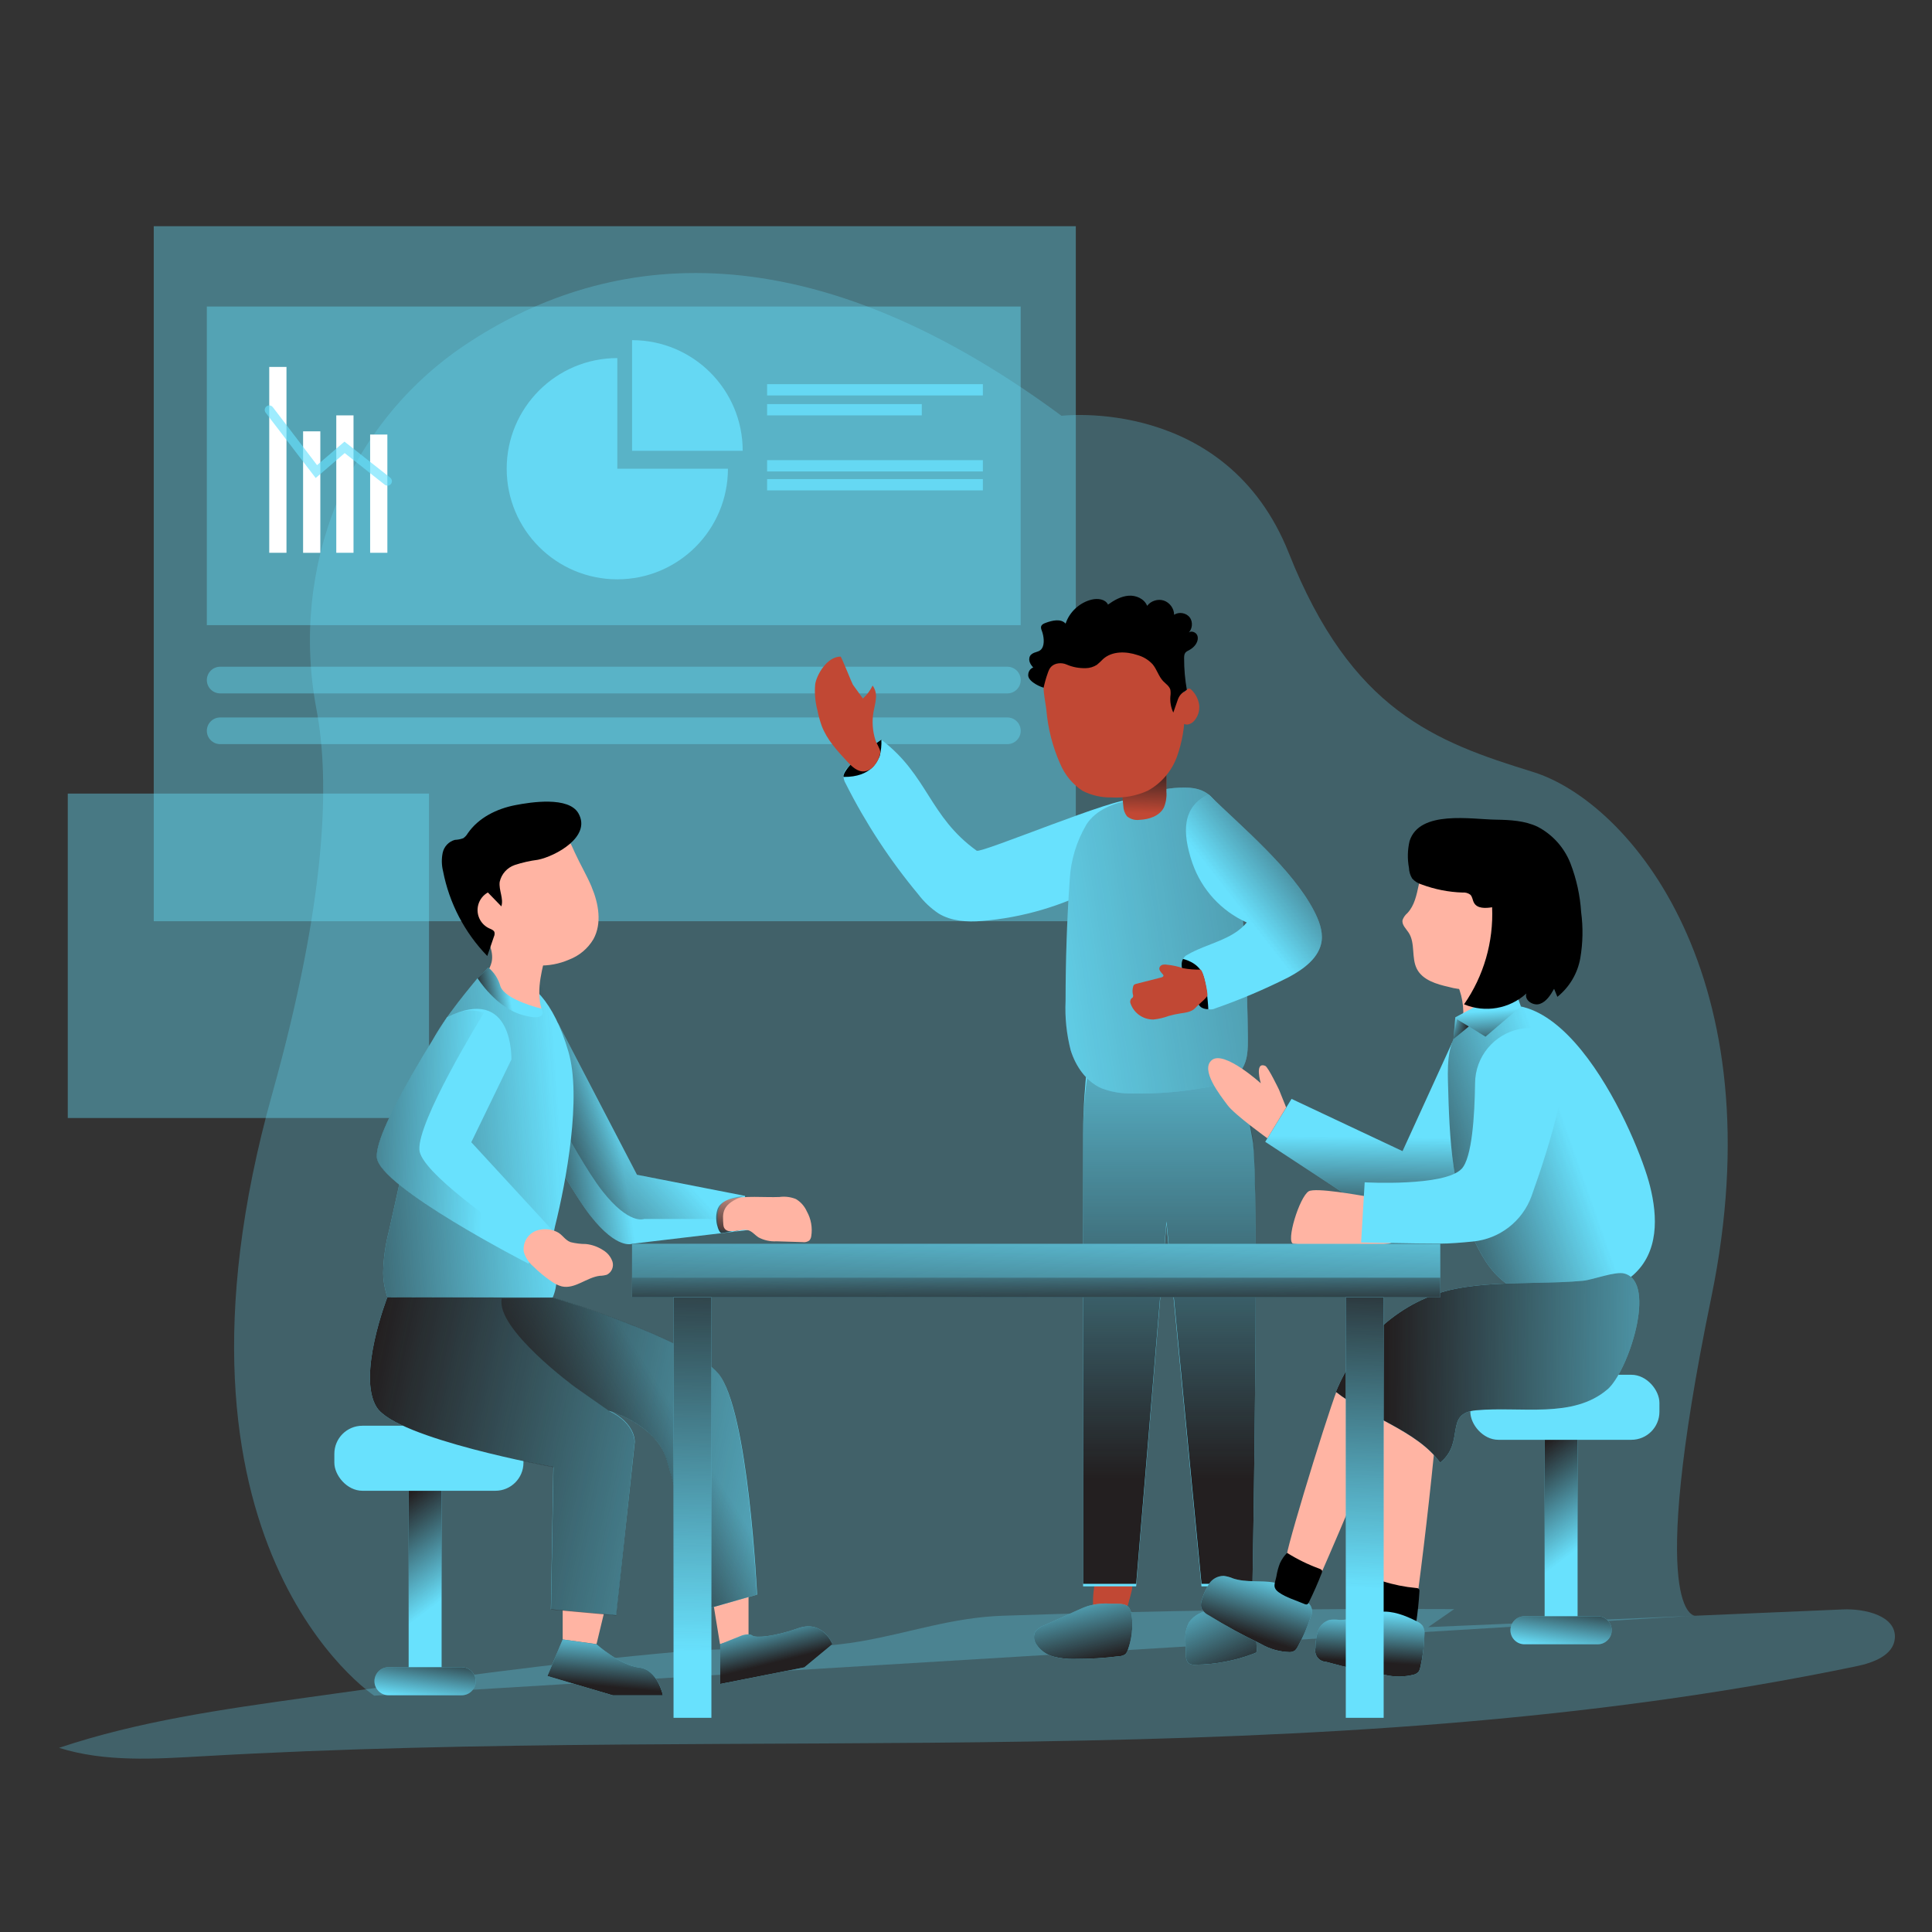 <?xml version="1.0" encoding="UTF-8"?><svg id="_0001_analysis" xmlns="http://www.w3.org/2000/svg" xmlns:xlink="http://www.w3.org/1999/xlink" viewBox="0 0 500 500"><rect x="0" y="0" width="500" height="500" fill="#333333" stroke="none"/><defs><style>.cls-1{fill:url(#linear-gradient);}.cls-1,.cls-2,.cls-3,.cls-4,.cls-5,.cls-6,.cls-7,.cls-8,.cls-9,.cls-10,.cls-11,.cls-12,.cls-13,.cls-14,.cls-15,.cls-16,.cls-17,.cls-18,.cls-19,.cls-20,.cls-21,.cls-22,.cls-23,.cls-24,.cls-25,.cls-26,.cls-27,.cls-28,.cls-29,.cls-30,.cls-31,.cls-32,.cls-33,.cls-34,.cls-35,.cls-36,.cls-37,.cls-38,.cls-39{stroke-width:0px;}.cls-2{fill:url(#linear-gradient-29);}.cls-3{fill:url(#linear-gradient-30);}.cls-4{fill:url(#linear-gradient-31);}.cls-5{fill:url(#linear-gradient-28);}.cls-6{fill:url(#linear-gradient-25);}.cls-7{fill:url(#linear-gradient-11);}.cls-8{fill:url(#linear-gradient-12);}.cls-9{fill:url(#linear-gradient-13);}.cls-10{fill:url(#linear-gradient-10);}.cls-11{fill:url(#linear-gradient-17);}.cls-12{fill:url(#linear-gradient-16);}.cls-13{fill:url(#linear-gradient-19);}.cls-14{fill:url(#linear-gradient-15);}.cls-15{fill:url(#linear-gradient-23);}.cls-16{fill:url(#linear-gradient-21);}.cls-17{fill:url(#linear-gradient-18);}.cls-18{fill:url(#linear-gradient-14);}.cls-19{fill:url(#linear-gradient-22);}.cls-20{fill:url(#linear-gradient-20);}.cls-21{fill:url(#linear-gradient-27);}.cls-22{fill:url(#linear-gradient-24);}.cls-23{fill:url(#linear-gradient-26);}.cls-24,.cls-25,.cls-35{isolation:isolate;}.cls-24,.cls-25,.cls-35,.cls-39{fill:#68e1fd;}.cls-24,.cls-40{opacity:.8;}.cls-25{opacity:.4;}.cls-26{fill:url(#linear-gradient-4);}.cls-27{fill:url(#linear-gradient-2);}.cls-28{fill:url(#linear-gradient-3);}.cls-29{fill:url(#linear-gradient-8);}.cls-30{fill:url(#linear-gradient-9);}.cls-31{fill:url(#linear-gradient-7);}.cls-32{fill:url(#linear-gradient-5);}.cls-33{fill:url(#linear-gradient-6);}.cls-35{opacity:.27;}.cls-36{fill:#c14834;}.cls-37{fill:#fff;}.cls-38{fill:#ffb4a3;}</style><linearGradient id="linear-gradient" x1="-87.24" y1="-1251.1" x2="-87.24" y2="-1107.46" gradientTransform="translate(389.89 1490.09)" gradientUnits="userSpaceOnUse"><stop offset="0" stop-color="#231f20" stop-opacity="0"/><stop offset="1" stop-color="#231f20"/></linearGradient><linearGradient id="linear-gradient-2" x1="-112.8" y1="-1081.85" x2="-107.38" y2="-1060.03" xlink:href="#linear-gradient"/><linearGradient id="linear-gradient-3" x1="-81.44" y1="-1081.9" x2="-69.79" y2="-1056.16" xlink:href="#linear-gradient"/><linearGradient id="linear-gradient-4" x1="-139.28" y1="-1238.73" x2="68.63" y2="-1270.21" xlink:href="#linear-gradient"/><linearGradient id="linear-gradient-5" x1="-70.92" y1="-1257.51" x2="-40.1" y2="-1281.56" xlink:href="#linear-gradient"/><linearGradient id="linear-gradient-6" x1="-61.81" y1="-1083.55" x2="-66.83" y2="-1066.93" xlink:href="#linear-gradient"/><linearGradient id="linear-gradient-7" x1="296.02" y1="291.56" x2="296.35" y2="303.78" gradientTransform="translate(0 502) scale(1 -1)" xlink:href="#linear-gradient"/><linearGradient id="linear-gradient-8" x1="-295.36" y1="-1110.08" x2="-311.54" y2="-1131.5" gradientTransform="translate(409 1524.65)" xlink:href="#linear-gradient"/><linearGradient id="linear-gradient-9" x1="-299.72" y1="-1084.61" x2="-297.73" y2="-1098.05" gradientTransform="translate(409 1524.65)" xlink:href="#linear-gradient"/><linearGradient id="linear-gradient-10" x1="-232" y1="-1067.96" x2="-233.3" y2="-1053.64" xlink:href="#linear-gradient"/><linearGradient id="linear-gradient-11" x1="-192.47" y1="-1073.43" x2="-189.1" y2="-1059.9" xlink:href="#linear-gradient"/><linearGradient id="linear-gradient-12" x1="-230.08" y1="-1197.09" x2="-255.31" y2="-1192.96" xlink:href="#linear-gradient"/><linearGradient id="linear-gradient-13" x1="-222.11" y1="-1195.27" x2="-258.19" y2="-1162.27" xlink:href="#linear-gradient"/><linearGradient id="linear-gradient-14" x1="-244.4" y1="-1190.97" x2="-325.62" y2="-1185.44" xlink:href="#linear-gradient"/><linearGradient id="linear-gradient-15" x1="-198.74" y1="-1184.68" x2="-202.84" y2="-1168.44" xlink:href="#linear-gradient"/><linearGradient id="linear-gradient-16" x1="-264.54" y1="-1195.97" x2="-324.41" y2="-1197.92" xlink:href="#linear-gradient"/><linearGradient id="linear-gradient-17" x1="-143.83" y1="-1093.11" x2="-296.66" y2="-1123.93" xlink:href="#linear-gradient"/><linearGradient id="linear-gradient-18" x1="-258.07" y1="-1233.11" x2="-266.43" y2="-1231.55" xlink:href="#linear-gradient"/><linearGradient id="linear-gradient-19" x1="-214.36" y1="-1123.68" x2="-244.97" y2="-1104.45" xlink:href="#linear-gradient"/><linearGradient id="linear-gradient-20" x1="-36.51" y1="-1195.82" x2="-36.84" y2="-1169.25" xlink:href="#linear-gradient"/><linearGradient id="linear-gradient-21" x1="-1.38" y1="-1123.28" x2="-17.56" y2="-1144.7" gradientTransform="translate(409 1524.65)" xlink:href="#linear-gradient"/><linearGradient id="linear-gradient-22" x1="-5.73" y1="-1097.78" x2="-3.74" y2="-1111.23" gradientTransform="translate(409 1524.65)" xlink:href="#linear-gradient"/><linearGradient id="linear-gradient-23" x1="16.75" y1="-1194.75" x2="-33.75" y2="-1177.04" xlink:href="#linear-gradient"/><linearGradient id="linear-gradient-24" x1="-24.34" y1="-1263.03" x2="-23.58" y2="-1252.15" gradientTransform="translate(409 1524.65)" xlink:href="#linear-gradient"/><linearGradient id="linear-gradient-25" x1="78.61" y1="-1135.21" x2="-30.92" y2="-1136.53" xlink:href="#linear-gradient"/><linearGradient id="linear-gradient-26" x1="-34.83" y1="-1073.32" x2="-35.7" y2="-1059.99" xlink:href="#linear-gradient"/><linearGradient id="linear-gradient-27" x1="-32.85" y1="-1258.28" x2="-28.88" y2="-1258.28" gradientTransform="translate(409 1524.65)" xlink:href="#linear-gradient"/><linearGradient id="linear-gradient-28" x1="-140.12" y1="-1216.31" x2="-142.09" y2="-1160.56" gradientTransform="translate(409 1524.65)" xlink:href="#linear-gradient"/><linearGradient id="linear-gradient-29" x1="-140.94" y1="-1198.52" x2="-140.74" y2="-1183.03" gradientTransform="translate(409 1524.65)" xlink:href="#linear-gradient"/><linearGradient id="linear-gradient-30" x1="-230.65" y1="-1097.04" x2="-228.03" y2="-1211.81" gradientTransform="translate(409 1524.65)" xlink:href="#linear-gradient"/><linearGradient id="linear-gradient-31" x1="-56.44" y1="-1113.65" x2="-53.82" y2="-1201.54" gradientTransform="translate(409 1524.65)" xlink:href="#linear-gradient"/></defs><path id="background" class="cls-35" d="M274.7,107.61s42.68-5.18,58.86,35.56c16.18,40.74,37.88,48.8,63.09,56.58,25.22,7.78,63.3,53.23,46.22,136.08-17.09,82.85-4.2,82.3-4.2,82.3l-341.83,20.71s-59.09-38.82-26.4-155.73c14.07-50.33,14.99-80.96,11.46-99.53-6.92-36.41,7.7-73.74,38.52-94.35,34.65-23.11,85.78-32.25,154.29,18.37h-.01Z"/><g id="data_graphic"><rect class="cls-25" x="39.79" y="58.54" width="238.63" height="179.87"/><rect class="cls-25" x="17.54" y="205.38" width="93.49" height="83.96"/><path class="cls-25" d="M56.98,172.55h203.73c1.9,0,3.45,1.54,3.45,3.45h0c0,1.9-1.54,3.45-3.45,3.45H56.98c-1.9,0-3.45-1.54-3.45-3.45h0c0-1.9,1.54-3.45,3.45-3.45Z"/><path class="cls-25" d="M56.98,185.68h203.73c1.9,0,3.45,1.54,3.45,3.45h0c0,1.9-1.54,3.45-3.45,3.45H56.98c-1.9,0-3.45-1.54-3.45-3.45h0c0-1.9,1.54-3.45,3.45-3.45Z"/><rect class="cls-25" x="53.53" y="79.33" width="210.62" height="82.46"/><rect class="cls-24" x="198.53" y="99.42" width="55.84" height="2.92"/><rect class="cls-24" x="198.53" y="119.09" width="55.84" height="2.92"/><rect class="cls-24" x="198.53" y="123.99" width="55.84" height="2.92"/><rect class="cls-24" x="198.53" y="104.58" width="40.03" height="2.92"/><rect class="cls-37" x="69.68" y="94.96" width="4.46" height="48.1"/><rect class="cls-37" x="78.44" y="111.63" width="4.46" height="31.44"/><rect class="cls-37" x="87.03" y="107.5" width="4.46" height="35.56"/><rect class="cls-37" x="95.79" y="112.46" width="4.46" height="30.6"/><g class="cls-40"><path class="cls-24" d="M100.25,125.67c-.26,0-.52-.09-.72-.26l-10.32-8.15-7.51,6.45-12.95-16.91c-.39-.51-.3-1.24.22-1.64s1.24-.3,1.64.22l11.45,15,7.09-6.09,11.83,9.32c.51.39.6,1.13.21,1.63-.22.29-.57.45-.93.45v-.02h0Z"/></g><path class="cls-24" d="M188.39,121.3c0,15.81-12.82,28.63-28.63,28.63s-28.63-12.82-28.63-28.63,12.82-28.63,28.63-28.63h0v28.63h28.62Z"/><path class="cls-24" d="M192.21,116.66h-28.63v-28.63c15.81,0,28.62,12.8,28.63,28.61v.02Z"/></g><path id="floor" class="cls-35" d="M78.9,439.39c-21.45,3.01-43.1,6.06-63.61,12.95,11.93,3.74,24.74,2.88,37.27,2.17,142.83-8.23,287.86,5.82,427.94-23.3,4.29-.89,9.5-2.81,9.88-7.17.51-5.82-7.62-7.78-13.49-7.52l-107.27,4.58,6.72-4.66c-38.93-.19-77.85.38-116.77,1.71-13.15.44-24.09,4.41-36.67,6.6-15.08,2.62-31.73,1.37-47.06,2.7-32.49,2.89-64.73,7.41-96.95,11.94h0Z"/><g id="character_2"><path class="cls-36" d="M283.7,418.6c.21.38.5.7.84.97.58.33,1.26.42,1.91.27,1.77-.3,3.17-.07,4.19-1.54s1.74-4.66,2.18-6.35c.76-2.99-.47-4.3-3.33-4.83-1.91-.35-4-.63-5.74.43,0,0-1.95,8.07-.05,11.05h0Z"/><path class="cls-36" d="M313.04,416.56c-.2.7.2,1.44.91,1.64.19.06.4.07.6.03,1.95.07,3.9.08,5.82,0,.2,0,.4-.03.58-.1.48-.22.54-.85.54-1.37v-9.32c.02-.2-.02-.41-.09-.59-.24-.44-.87-.44-1.39-.38-1.74.23-6.38,0-7.06,1.64-.41,1,0,3.12,0,4.2,0,1.44-.01,2.85.09,4.25h0Z"/><path class="cls-39" d="M281.05,278.8s-.75,7.36-.75,14.92v116.82h13.74l7.83-93.8,9.07,93.8h13.19s1.91-106.17,0-115.79c-1.91-9.62-2.63-18.26-2.63-18.26l-40.45,2.31h0Z"/><path class="cls-1" d="M281.4,278.5c-.7,4.83-1.06,9.69-1.09,14.57v116.82h13.74l7.83-93.8,9.07,93.8h13.19s1.91-106.17,0-115.79c-1.91-9.62-2.63-18.26-2.63-18.26l-40.1,2.66h0Z"/><path class="cls-39" d="M281.63,415.6c-.89.3-1.75.65-2.6,1.05l-8.93,4.06c-.89.3-1.66.88-2.21,1.64-.46,1.04-.35,2.25.3,3.18,1.03,1.57,2.61,2.71,4.43,3.19,1.8.47,3.66.67,5.52.61,3.87.01,7.73-.22,11.57-.71.55-.01,1.09-.2,1.54-.52.29-.31.51-.68.63-1.08,1.01-2.79,1.37-5.77,1.04-8.71-.05-.77-.28-1.52-.68-2.19-.94-1.37-3.31-1.01-4.76-1.08-1.96-.16-3.94.04-5.84.57h-.01Z"/><path class="cls-27" d="M281.63,415.6c-.89.3-1.75.65-2.6,1.05l-8.93,4.06c-.89.3-1.66.88-2.21,1.64-.46,1.04-.35,2.25.3,3.18,1.03,1.57,2.61,2.71,4.43,3.19,1.8.47,3.66.67,5.52.61,3.87.01,7.73-.22,11.57-.71.55-.01,1.09-.2,1.54-.52.29-.31.51-.68.63-1.08,1.01-2.79,1.37-5.77,1.04-8.71-.05-.77-.28-1.52-.68-2.19-.94-1.37-3.31-1.01-4.76-1.08-1.96-.16-3.94.04-5.84.57h-.01Z"/><path class="cls-39" d="M313.34,416.76c-2.23.13-4.28,1.25-5.6,3.04-.77,1.51-1.1,3.2-.94,4.88,0,1.27.08,2.53.14,3.8-.05.69.17,1.38.62,1.91.52.36,1.15.52,1.78.44,5.25-.06,10.45-1.06,15.34-2.96.2-.05.38-.18.5-.35.06-.15.09-.32.07-.48-.07-2.11-.22-4.22-.47-6.31-.05-.67-.21-1.33-.48-1.95-1.82-3.6-7.89-2.43-10.96-2.03h0Z"/><path class="cls-28" d="M313.34,416.76c-2.23.13-4.28,1.25-5.6,3.04-.77,1.51-1.1,3.2-.94,4.88,0,1.27.08,2.53.14,3.8-.05.69.17,1.38.62,1.91.52.36,1.15.52,1.78.44,5.25-.06,10.45-1.06,15.34-2.96.2-.05.38-.18.5-.35.06-.15.09-.32.07-.48-.07-2.11-.22-4.22-.47-6.31-.05-.67-.21-1.33-.48-1.95-1.82-3.6-7.89-2.43-10.96-2.03h0Z"/><path class="cls-39" d="M252.78,220.17c-12.39-8.92-12.57-19.5-24.72-28.75-3.11,2.09-5.99,4.5-8.6,7.19-.56.48-.97,1.12-1.16,1.83-.07.84.14,1.69.59,2.4,5.14,10.21,11.43,19.81,18.74,28.59,1.48,1.96,3.28,3.65,5.32,5.01,3.28,1.97,7.33,2.24,11.15,1.91,10.47-.86,20.65-3.83,29.93-8.74.8-.41,2.03-3.05,2.53-3.8,1.64-2.45,9.32-17.65,6.08-18.73-3.24-1.08-38.8,13.86-39.87,13.08h.01Z"/><path class="cls-34" d="M226.87,192.28l1.23-.86c.07,1.44-.08,2.87-.44,4.26-.55,1.16-2.03,5.45-9.32,5.39-.02,0-.97-1.97,8.53-8.79h0Z"/><path class="cls-39" d="M281.17,213.37c2.45-3.8,7.07-5.58,11.52-6.34s5.82-3.2,13.98-3.21c7.21,0,8.28,4.46,10.58,8.64,2.29,4.18,2.89,9.05,3.37,13.8,1.43,14.1,2.21,28.26,2.33,42.47,0,2.68,0,5.51-1.44,7.77-1.95,3.09-5.82,4.23-9.4,4.9-6.3,1.2-12.71,1.73-19.13,1.58-2.73.08-5.44-.39-7.99-1.37-3.94-1.77-6.6-5.66-7.89-9.78-1.08-4.18-1.53-8.5-1.33-12.81,0-10.47.36-20.93,1.07-31.39.28-5.03,1.77-9.92,4.33-14.26h0Z"/><path class="cls-26" d="M281.17,213.37c2.45-3.8,7.07-5.58,11.52-6.34s5.82-3.2,13.98-3.21c7.21,0,8.28,4.46,10.58,8.64,2.29,4.18,2.89,9.05,3.37,13.8,1.43,14.1,2.21,28.26,2.33,42.47,0,2.68,0,5.51-1.44,7.77-1.95,3.09-5.82,4.23-9.4,4.9-6.3,1.2-12.71,1.73-19.13,1.58-2.73.08-5.44-.39-7.99-1.37-3.94-1.77-6.6-5.66-7.89-9.78-1.08-4.18-1.53-8.5-1.33-12.81,0-10.47.36-20.93,1.07-31.39.28-5.03,1.77-9.92,4.33-14.26h0Z"/><path class="cls-39" d="M312.77,205.6c8.69,8.47,21.65,19.3,27.26,30.07,1.26,2.42,2.33,5.09,2.02,7.79-.56,4.39-4.66,7.36-8.57,9.45-6.12,3.09-12.44,5.78-18.92,8.04-.57.29-1.22.37-1.84.22-.52-.28-.93-.74-1.16-1.28-1.89-3.37-3.6-6.84-5.11-10.4-.22-.4-.31-.85-.24-1.3.2-.47.56-.85,1.02-1.06,5.09-2.99,11.65-3.81,15.43-8.39-6.61-2.97-11.71-8.55-14.08-15.4-2.69-7.92-2.64-14.61,4.2-17.74h-.01Z"/><path class="cls-32" d="M312.77,205.6c8.69,8.47,21.65,19.3,27.26,30.07,1.26,2.42,2.33,5.09,2.02,7.79-.56,4.39-4.66,7.36-8.57,9.45-6.12,3.09-12.44,5.78-18.92,8.04-.57.29-1.22.37-1.84.22-.52-.28-.93-.74-1.16-1.28-1.89-3.37-3.6-6.84-5.11-10.4-.22-.4-.31-.85-.24-1.3.2-.47.56-.85,1.02-1.06,5.09-2.99,11.65-3.81,15.43-8.39-6.61-2.97-11.71-8.55-14.08-15.4-2.69-7.92-2.64-14.61,4.2-17.74h-.01Z"/><path class="cls-34" d="M306.18,248.18s3.81.8,5.04,3.83,1.49,9.15,1.49,9.15c0,0-2.2.17-2.67-1.7-.47-1.88-5.61-8.15-3.87-11.29h.01Z"/><path class="cls-36" d="M226.45,197.9c-.64.95-1.66,1.59-2.8,1.74-1.74.13-3.17-1.25-4.36-2.52-2.6-2.8-5.28-5.68-6.63-9.26-.47-1.32-.84-2.67-1.11-4.04-.59-2.2-.79-4.5-.57-6.77.33-2.25,2.97-7.12,6.56-7.12.21,0,2.95,6.92,3.17,7.24l2.6,3.61c1.06-.94,1.91-2.08,2.52-3.35.7.97,1,2.18.85,3.37-.08,1.16-.43,2.33-.63,3.49-.41,2.42-.24,4.91.51,7.24.3.97,1.22,2.17,1.27,3.17-.16,1.17-.64,2.27-1.39,3.19h.01Z"/><path class="cls-36" d="M302.05,249.68c-.38-.08-.78-.08-1.16,0-.39.09-.7.38-.83.76-.17.64.4,1.16.85,1.69.1.09.17.21.2.34,0,.28-.31.43-.58.5l-6.45,1.64c-.23.03-.45.13-.62.29-.11.13-.18.29-.21.45-.17.63-.2,1.29-.08,1.93.12.26.12.56,0,.82-.09.14-.27.2-.38.31-.34.42-.39,1-.14,1.47.93,2.43,3.28,4.01,5.88,3.97,1.35-.14,2.68-.46,3.96-.93.94-.27,1.9-.48,2.87-.63,1.43-.22,3.04-.37,4.02-1.46.98-1.08,3.12-2.66,3.11-3.31,0-1.01-.96-5.99-1.77-6.59-1.54.04-3.08-.08-4.59-.37-1.32-.46-2.68-.75-4.07-.89h-.01Z"/><path class="cls-39" d="M319.06,408.47c-.75-.31-1.53-.52-2.33-.63-1.5-.01-2.91.72-3.76,1.96-.83,1.22-1.45,2.58-1.84,4.01-.3.68-.39,1.44-.27,2.18.37.89,1.06,1.61,1.93,2.03,4.4,2.72,8.94,5.22,13.6,7.47,2.24,1.29,4.77,2,7.35,2.07.49,0,.97-.13,1.37-.4.28-.25.5-.54.68-.87,1.4-2.49,2.55-5.12,3.42-7.84.74-1.33.33-3.01-.94-3.86-2.33-2.24-5.21-4.47-8.48-5.03-3.52-.62-7.24.08-10.74-1.08h0Z"/><path class="cls-33" d="M319.06,408.47c-.75-.31-1.53-.52-2.33-.63-1.5-.01-2.91.72-3.76,1.96-.83,1.22-1.45,2.58-1.84,4.01-.3.68-.39,1.44-.27,2.18.37.89,1.06,1.61,1.93,2.03,4.4,2.72,8.94,5.22,13.6,7.47,2.24,1.29,4.77,2,7.35,2.07.49,0,.97-.13,1.37-.4.28-.25.5-.54.68-.87,1.4-2.49,2.55-5.12,3.42-7.84.74-1.33.33-3.01-.94-3.86-2.33-2.24-5.21-4.47-8.48-5.03-3.52-.62-7.24.08-10.74-1.08h0Z"/><path class="cls-36" d="M301.85,204.92c.11,1.39-.11,2.78-.64,4.06-1.11,2.2-3.82,3.09-6.28,3.19-1.17.17-2.36-.16-3.27-.92-.58-.75-.92-1.67-.94-2.62-.12-.99-.2-1.99-.24-2.98-.06-.61-.03-1.22.09-1.82.2-.73.54-1.42,1-2.03,1.91-2.64,4.73-4.49,7.92-5.17,1.9-.41,2.33.08,2.33,1.93.08,2.12.03,4.23.03,6.35h0Z"/><path class="cls-31" d="M301.85,204.92c.11,1.39-.11,2.78-.64,4.06-1.11,2.2-3.82,3.09-6.28,3.19-1.17.17-2.36-.16-3.27-.92-.58-.75-.92-1.67-.94-2.62-.12-.99-.2-1.99-.24-2.98-.06-.61-.03-1.22.09-1.82.2-.73.54-1.42,1-2.03,1.91-2.64,4.73-4.49,7.92-5.17,1.9-.41,2.33.08,2.33,1.93.08,2.12.03,4.23.03,6.35h0Z"/><path class="cls-36" d="M305.26,181.35c.4-1.13,1.07-2.14,1.96-2.94.15-.14.35-.22.56-.22.2.04.38.14.51.29,1.1,1.03,1.82,2.41,2.04,3.9.2,1.5-.27,3.02-1.27,4.16-.44.53-1.07.88-1.76.98-.99,0-1.89-.57-2.33-1.46-.42-.89-.63-1.85-.64-2.83-.06-1.06,0-2.33.98-2.87"/><path class="cls-36" d="M274.37,197.65c1.18,2.85,3.18,5.28,5.75,6.99,2.34,1.2,4.94,1.8,7.57,1.74,3.21.19,6.41-.41,9.34-1.74,3.53-1.93,6.23-5.09,7.59-8.88,1.33-3.74,2-7.68,1.97-11.65.1-4.47-.27-9.18-2.73-12.91-2.84-3.94-7.31-6.37-12.16-6.62-6.76-.51-19.27,2.63-21.35,10.28-.77,2.83.12,6.07.45,8.9.41,4.79,1.61,9.48,3.55,13.87l.02.02Z"/><path class="cls-34" d="M266.08,174.75c.01.15.04.3.09.45.21.6.71,1.06,1.23,1.44.81.59,1.73,1.04,2.69,1.34.28-1.32.65-2.62,1.11-3.89.2-.57.44-1.15.87-1.57,1.01-1,2.72-1.08,3.92-.56,1.64.71,3.26,1,5.04.96,1.01-.02,2-.33,2.85-.87.57-.47,1.1-.97,1.61-1.5,2.33-2.08,5.92-2.02,8.89-1.02,1.51.42,2.87,1.25,3.93,2.4,1.08,1.3,1.53,3.07,2.68,4.31.69.72,1.62,1.3,1.9,2.26.09.57.09,1.16,0,1.74-.11,1.44.15,2.88.76,4.18-.01-.03,1.11-3.24,1.23-3.53.54-1.26,1.12-1.6,2.27-2.38-.47-2.69-.71-5.43-.7-8.16,0-.51.02-1.05.34-1.45.26-.32.66-.48,1.02-.68.51-.28.98-.65,1.36-1.09.65-.75,1.06-1.82.67-2.73s-1.81-1.3-2.4-.51c1.16-.97,1.37-2.88.47-4.09s-2.8-1.53-4.05-.7c0-1.61-1.13-3.16-2.66-3.67s-3.36.07-4.32,1.36c-.72-1.82-2.86-2.77-4.81-2.62s-3.73,1.16-5.32,2.3c-.68-1.43-2.65-1.66-4.19-1.3-3.12.74-5.78,3.18-6.78,6.22-1.23-1.36-3.45-.83-5.17-.19-.46.17-.97.39-1.14.85-.16.44.05.91.21,1.35.43,1.19.71,3.18.02,4.34s-1.86.78-2.85,1.68c-.46.42-.58,1.13-.42,1.74s.55,1.13.97,1.59c-.81.28-1.35,1.17-1.29,2.02l-.03-.02Z"/></g><g id="character_1"><rect class="cls-39" x="86.53" y="368.98" width="48.94" height="16.83" rx="7.26" ry="7.26"/><rect class="cls-39" x="105.76" y="385.82" width="8.53" height="47.93"/><rect class="cls-29" x="105.76" y="385.82" width="8.53" height="47.93"/><path class="cls-39" d="M100.54,431.47h18.95c2.01,0,3.63,1.63,3.63,3.63h0c0,2.01-1.63,3.63-3.63,3.63h-18.95c-2.01,0-3.63-1.63-3.63-3.63h0c0-2.01,1.63-3.63,3.63-3.63Z"/><path class="cls-30" d="M100.54,431.47h18.95c2.01,0,3.63,1.63,3.63,3.63h0c0,2.01-1.63,3.63-3.63,3.63h-18.95c-2.01,0-3.63-1.63-3.63-3.63h0c0-2.01,1.63-3.63,3.63-3.63Z"/><polygon class="cls-38" points="157.3 413.35 154.38 425.5 145.62 424.29 145.62 412.7 157.3 413.35"/><path class="cls-39" d="M145.62,424.29l-3.95,9.46,16.95,5.01h12.94s-1.37-6.71-6.18-7.21-11-6.01-11-6.01l-8.76-1.25h0Z"/><polygon class="cls-38" points="184.1 411.84 186.33 425.5 193.72 423.27 193.72 410.56 184.1 411.84"/><path class="cls-39" d="M186.39,425.5v10.31l21.78-4.3,7.26-6.01s-2.47-6.36-8.82-4.12-11.02,2.57-11.93,1.89-2.71,0-2.71,0l-5.58,2.24h0Z"/><path class="cls-10" d="M145.62,424.29l-3.95,9.46,16.95,5.01h12.94s-1.37-6.71-6.18-7.21-11-6.01-11-6.01l-8.76-1.25h0Z"/><path class="cls-7" d="M186.39,425.5v10.31l21.78-4.3,7.26-6.01s-2.47-6.36-8.82-4.12-11.02,2.57-11.93,1.89-2.71,0-2.71,0l-5.58,2.24h0Z"/><path class="cls-39" d="M144.37,264.7l20.48,39.33,27.95,5.46.78,8.84-29.99,3.56s-3.82,1.62-10.75-7.21c-4.03-5.12-9.62-15.47-9.62-15.47l1.15-34.52h0Z"/><path class="cls-8" d="M193.57,318.33l-29.99,3.56s-3.82,1.62-10.75-7.21c-4.03-5.12-9.62-15.47-9.62-15.47l1.16-34.52,2.69,5.17,17.79,34.16,27.95,5.46.44,5.98.33,2.87Z"/><path class="cls-9" d="M193.23,315.47h-26.56s-3.82,1.62-10.76-7.21c-4.02-5.12-9.62-15.47-9.62-15.47l.77-22.92,17.79,34.16,27.95,5.46.43,5.98h0Z"/><path class="cls-39" d="M123.58,253.17c-3.11,3.75-11.57,13.98-12.61,18.69-3.44,15.53-6.87,31.06-10.28,46.59-.95,3.61-1.47,7.33-1.53,11.07.28,12.14,11.52,22.95,23.66,22.75,4.08-.01,8.07-1.28,11.4-3.63,4.23-3.11,6.78-7.98,8.81-12.81,2.8-6.66-1.16-11.41.59-18.4,2.96-11.8,6.93-33.57,3.49-45.25-7.82-26.87-23.53-19-23.53-19h0Z"/><path class="cls-18" d="M123.58,253.17c-3.11,3.75-11.57,13.98-12.61,18.69-3.44,15.53-6.87,31.06-10.28,46.59-.95,3.61-1.47,7.33-1.53,11.07.28,12.14,11.52,22.95,23.66,22.75,4.08-.01,8.07-1.28,11.4-3.63,4.23-3.11,6.78-7.98,8.81-12.81,2.8-6.66-1.16-11.41.59-18.4,2.96-11.8,7.17-30.5,4.19-42.3-2.98-11.8-11.65-37.17-24.23-21.94v-.02Z"/><path class="cls-38" d="M141.4,246.27c-.86,3.97-2.76,9.5-1.29,14.77.59,2.12-12.46-3.33-14.21-6.29-2.11-3.55,4.38-3.9-.22-12.46-1.96-3.65,11.04,4.04,15.14,4.66"/><path class="cls-38" d="M201.78,309.77c1.42-.18,2.87,0,4.2.54,1.24.74,2.22,1.84,2.81,3.16,1.11,1.96,1.52,4.25,1.16,6.48-.05.41-.24.8-.52,1.11-.5.35-1.12.5-1.72.4l-6.72-.21c-1.65.1-3.3-.26-4.75-1.05-.92-.62-1.64-1.6-2.73-1.85-.71-.11-1.44-.07-2.13.1-1.4.22-2.82.22-4.22,0-.36-.02-.71-.17-.98-.41-.19-.26-.3-.57-.31-.9-.41-3.05-.19-5.94,2.98-6.77,3.93-1.03,8.92-.42,12.93-.59h0Z"/><path class="cls-14" d="M192.79,309.47s-5.82.42-6.99,3.2.22,6.53.94,6.45,4.72-.71,4.72-.71c0,0-4.1,1.3-4.26-1.48-.16-2.78-.69-5.47,5.59-7.47h0Z"/><path class="cls-39" d="M115.7,263.26s-18.71,28.49-18.19,36.22c.51,7.73,39.25,27.55,39.25,27.55l5.91-8.95-20.7-22.47,10.38-21.4s.64-19.5-16.64-10.96h-.01Z"/><path class="cls-12" d="M139.07,324.02l-2.33,3.02s-38.73-19.8-39.25-27.55,18.19-36.22,18.19-36.22c4.85-2.39,6.99-2,9.56-1.16-1.16,1.96-17.19,28.04-16.7,35.47.37,5.59,19.6,19.17,30.53,26.45h0Z"/><path class="cls-38" d="M138.74,318.52c-2.19.86-3.5,3.1-3.19,5.43.42,1.46,1.26,2.76,2.41,3.75,1.47,1.46,3.07,2.78,4.79,3.94.79.59,1.69,1.02,2.64,1.28,3.38.77,6.41-2.33,9.84-2.74.63-.01,1.25-.11,1.85-.29,1.22-.63,1.82-2.03,1.44-3.34-.42-1.27-1.29-2.34-2.45-3.02-1.34-.87-2.86-1.42-4.45-1.58-1.33,0-2.65-.16-3.94-.48-1.55-.56-2.15-2.06-3.65-2.71-1.67-.77-3.58-.86-5.31-.23h.02Z"/><path class="cls-39" d="M100.25,335.72s-7.92,20.34-2.76,28.49,45.72,15.4,45.72,15.4l-.64,36.86,16.9,1.54,4.79-44.7s.47-4.86-6.7-8.29c0,0,12.16,3.61,14.91,12.54s10.18,38.93,10.18,38.93l13.28-3.8s-2.21-48.01-10.09-57.28c-7.87-9.27-42.76-19.57-42.76-19.57l-42.83-.12Z"/><path class="cls-11" d="M195.87,412.69l-13.28,3.8-.13-.54c0-.17-.1-.38-.16-.64,0-.04,0-.09,0-.13-.07-.29-.15-.64-.26-1.04s-.23-.91-.36-1.43c-2.08-8.34-7.09-28.18-9.24-35.15-2.33-7.69-11.71-11.44-14.26-12.32h-.13l-.38-.13h-.1c7.13,3.44,6.66,8.28,6.66,8.28l-4.73,44.71-16.9-1.54.64-36.86s-40.58-7.34-45.75-15.49,2.76-28.5,2.76-28.5l27.95.07h14.87c1.06.31,34.94,10.41,42.73,19.56,7.79,9.14,10.05,57.35,10.05,57.35h.02Z"/><path class="cls-38" d="M153.1,229.52c1.83,4.31,2.73,9.46.47,13.55-1.44,2.42-3.66,4.28-6.29,5.28-2.57,1.12-5.36,1.64-8.15,1.51-6.76-.55-14.16-9.41-15.3-12.36-.86-1.97-1.46-4.05-1.77-6.18-.39-4.32,1.5-8.54,4.99-11.12,4.66-3.4,10.89-3.12,16.38-3.67,3.62-.36,3.91,1.01,5.32,4.09s3.07,5.86,4.37,8.91h-.02Z"/><path class="cls-34" d="M139.2,222.51c-2.03.26-4.03.71-5.98,1.35-1.97.68-3.45,2.33-3.9,4.37-.28,2.12,1.07,4.3.43,6.34l-3.49-3.6c-2.51,1.41-3.41,4.59-2.01,7.1.55.98,1.4,1.76,2.43,2.22.5.22,1.09.43,1.28.94.09.39.04.8-.13,1.16l-1.72,5.02c-5.86-6.04-9.84-13.67-11.44-21.93-.39-1.57-.43-3.2-.1-4.79.35-1.61,1.56-2.89,3.14-3.33.74-.03,1.48-.17,2.18-.43.48-.33.87-.76,1.16-1.26,2.78-4.04,7.52-6.39,12.35-7.31,3.91-.76,13.81-2.33,16.31,2.15,3.41,6.03-5.98,11.09-10.51,12h0Z"/><path class="cls-39" d="M126.35,250.38l-2.77,2.78s4.66,7.55,11.65,9.52c6.99,1.97,4.92-1.64,4.92-1.64,0,0-9.42-2.21-10.66-5.82-.52-1.9-1.61-3.58-3.13-4.83h0Z"/><path class="cls-17" d="M126.35,250.38l-2.77,2.78s4.66,7.55,11.65,9.52c6.99,1.97,4.92-1.64,4.92-1.64,0,0-9.42-2.21-10.66-5.82-.52-1.9-1.61-3.58-3.13-4.83h0Z"/><path class="cls-13" d="M195.87,412.69l-13.28,3.8-.13-.54c0-.17-.09-.38-.16-.64,0-.04,0-.09,0-.13-.07-.29-.15-.64-.26-1.04s-.23-.91-.36-1.43c-2.08-8.34-7.09-28.18-9.24-35.15-2.33-7.69-11.71-11.44-14.26-12.32h-.13l-.38-.13h-.1l-8.68-6.08s-20.67-15.14-19.04-22.96l13.24-.14h0c1.06.31,34.94,10.41,42.73,19.56,7.79,9.14,10.04,57.2,10.04,57.2h.01Z"/></g><g id="character_3"><path class="cls-39" d="M375.79,269.87l-12.81,28.05-28.73-13.53-6.81,11.11,30.66,20.06s16.71,8.92,20.19-13.13c3.47-22.05-2.48-32.55-2.48-32.55h-.02Z"/><path class="cls-20" d="M375.79,269.87l-12.81,28.05-28.73-13.53-6.81,11.11,30.66,20.06s16.71,8.92,20.19-13.13c3.47-22.05-2.48-32.55-2.48-32.55h-.02Z"/><path class="cls-38" d="M346.91,357.82c4.53,1.51,8.93,3.39,13.16,5.61-5.83,14.91-11.97,29.7-18.41,44.37-.2.9-1.1,1.47-2,1.27-.11-.03-.22-.06-.33-.11-2.57-.4-5.65-1.23-6.34-3.75-.19-.9-.19-1.82,0-2.71.65-4.44,13.12-44.95,13.92-44.68h0Z"/><path class="cls-38" d="M358.02,362.75c4.77.2,9.53.77,14.21,1.71-1.44,15.95-3.2,31.87-5.28,47.75-.01.37-.12.72-.31,1.04-.43.43-1.01.68-1.62.69-2.59.33-5.82.4-7.13-1.83-.43-.81-.68-1.7-.75-2.62-.61-4.39.02-46.76.87-46.74h.01Z"/><path class="cls-38" d="M353.57,309.62c-2.04-.34-13.09-2.33-14.87-1.32-2.4,1.42-6.06,13.29-3.95,13.59,8.13.93,16.33.93,24.46,0,.51-.06,1.16-.27,1.16-.79-.03-.28-.16-.54-.37-.73-5.6-6.55,2.55-9.26-6.43-10.75h0Z"/><rect class="cls-39" x="380.52" y="355.79" width="48.94" height="16.83" rx="7.26" ry="7.26"/><rect class="cls-39" x="399.75" y="372.63" width="8.53" height="47.93"/><rect class="cls-16" x="399.75" y="372.63" width="8.53" height="47.93"/><path class="cls-39" d="M394.53,418.28h18.95c2.01,0,3.63,1.63,3.63,3.63h0c0,2.01-1.63,3.63-3.63,3.63h-18.95c-2.01,0-3.63-1.63-3.63-3.63h0c0-2.01,1.63-3.63,3.63-3.63Z"/><path class="cls-19" d="M394.53,418.28h18.95c2.01,0,3.63,1.63,3.63,3.63h0c0,2.01-1.63,3.63-3.63,3.63h-18.95c-2.01,0-3.63-1.63-3.63-3.63h0c0-2.01,1.63-3.63,3.63-3.63Z"/><path class="cls-38" d="M378.27,266.06c-.08.38,1.57-.68,1.85-.41.25.21.56.34.89.37l2.33.49c1.51.44,3.12.5,4.66.17,2.27-.88,3.78-3.06,3.81-5.5-.02-2.39-.78-4.71-2.18-6.65-.48-.9-1.2-1.64-2.08-2.14-.79-.31-1.64-.44-2.49-.4-2.33,0-9.07.35-7.83,2.95,1.5,3.5,1.87,7.39,1.05,11.11h-.01Z"/><path class="cls-38" d="M364.27,236.28c-.58.48-1.02,1.09-1.28,1.79-.28,1.22.87,2.25,1.57,3.31,1.77,2.7.65,6.5,2.13,9.38s5.07,3.95,8.26,4.66c1.58.46,3.22.66,4.87.61,5.01-.44,8.23-5.38,10.48-9.88,1.55-3.09,3.04-6.3,3.26-9.75.24-3.76-1.04-7.45-2.48-10.94-.65-1.96-1.78-3.71-3.3-5.11-1.93-1.27-4.2-1.91-6.51-1.82-3.84-.14-8.01.41-10.79,3.06-4.15,4.02-2.57,10.75-6.22,14.69h0Z"/><path class="cls-39" d="M379.39,264.62c-4.66,3.84-4.8,9.91-4.66,15.33.4,14.7.9,29.81,7.92,43.33,2.24,4.32,5.4,8.64,10.48,10.76,3.11,1.16,6.4,1.72,9.71,1.68,7.22.13,14.92-1.36,19.8-5.72,6.7-5.91,6.37-15.14,4.39-23-2.98-12.23-24.13-61.88-47.65-42.37h0Z"/><path class="cls-15" d="M379.39,264.62c-4.66,3.84-4.8,9.91-4.66,15.33.4,14.7.9,29.81,7.92,43.33,2.24,4.32,5.4,8.64,10.48,10.76,3.11,1.16,6.4,1.72,9.71,1.68,7.22.13,14.92-1.36,19.8-5.72,6.7-5.91,6.37-15.14,4.39-23-2.98-12.23-24.13-61.88-47.65-42.37h0Z"/><polygon class="cls-39" points="383.73 259.47 376.63 263.29 376.15 268.95 380.12 265.65 384.45 268.31 393.61 260.46 392.26 256.78 383.73 259.47"/><polygon class="cls-22" points="383.73 259.47 376.63 263.29 376.15 268.95 380.12 265.65 384.45 268.31 393.61 260.46 392.26 256.78 383.73 259.47"/><path class="cls-39" d="M381.75,280.35c.03-6.87,4.91-12.76,11.65-14.06,3.86-.68,7.77-.24,10.2,2.99,4.22,5.61-2.52,27.1-7.22,40.22-2.35,6.52-8.24,11.11-15.14,11.8-3.1.31-6.23.55-8.54.55-6.53,0-20.45-.3-20.45-.3l.93-15.57s20.66,1.16,25.09-3.49c2.7-2.83,3.37-13.87,3.48-22.13h0Z"/><path class="cls-39" d="M415.95,359.61c-8.91,7.58-22.28,4.32-33.93,5.37-8.43.77-2.71,8.22-9.32,13.56-5.82-8.27-19.07-12.02-26.98-18.33,5.32-13.08,16.83-23.87,30.97-26.67,6.99-1.39,14.12-1.4,21.2-1.56,3.94-.09,7.87-.15,11.8-.52,2.64-.26,8.36-2.52,10.73-1.86,8.51,2.34.96,25.41-4.47,30.03v-.02Z"/><path class="cls-6" d="M415.95,359.61c-8.91,7.58-22.28,4.32-33.93,5.37-8.43.77-2.71,8.22-9.32,13.56-5.82-8.27-19.07-12.02-26.98-18.33,5.32-13.08,16.83-23.87,30.97-26.67,6.99-1.39,14.12-1.4,21.2-1.56,3.94-.09,7.87-.15,11.8-.52,2.64-.26,8.36-2.52,10.73-1.86,8.51,2.34.96,25.41-4.47,30.03v-.02Z"/><path class="cls-34" d="M330.34,407.93c.18-1.16.49-2.3.92-3.39.45-.98,1.07-1.88,1.83-2.66,2.63,1.65,5.43,3.02,8.35,4.09.3.12.65.27.73.56.03.18,0,.37-.09.54-.99,2.56-2.1,5.07-3.31,7.54-.13.27-.3.56-.59.62-.21.02-.43-.02-.62-.13-2.07-.89-4.76-1.68-6.57-2.98-1.81-1.3-1.03-2.28-.65-4.18h0Z"/><path class="cls-34" d="M357.08,415.74c-.16-1.16-.21-2.33-.13-3.49.13-1.05.43-2.07.91-3.02,2.79.89,5.68,1.47,8.6,1.74.31,0,.66.08.82.35.08.17.1.35.07.54-.16,2.71-.45,5.42-.85,8.15,0,.29-.13.57-.36.75-.19.06-.39.06-.58,0-2.1-.3-4.74-.37-6.71-1.16s-1.55-1.92-1.76-3.84v-.02Z"/><path class="cls-39" d="M346.47,419.21c-.77-.09-1.56-.09-2.33,0-1.45.41-2.59,1.51-3.06,2.94-.45,1.41-.66,2.88-.64,4.36-.37,1.57.6,3.13,2.17,3.5.2.05.4.07.6.08,4.98,1.39,10.04,2.5,15.14,3.35,2.51.61,5.14.59,7.64-.07.45-.13.86-.4,1.16-.76.2-.31.34-.66.4-1.02.66-2.79,1.02-5.63,1.09-8.49.1-.81-.05-1.62-.45-2.33-.4-.5-.92-.9-1.51-1.16-2.9-1.48-6.27-2.83-9.55-2.46-3.6.5-6.99,2.2-10.66,2.07h0Z"/><path class="cls-23" d="M346.47,419.21c-.77-.09-1.56-.09-2.33,0-1.45.41-2.59,1.51-3.06,2.94-.45,1.41-.66,2.88-.64,4.36-.37,1.57.6,3.13,2.17,3.5.2.05.4.07.6.08,4.98,1.39,10.04,2.5,15.14,3.35,2.51.61,5.14.59,7.64-.07.45-.13.86-.4,1.16-.76.2-.31.34-.66.4-1.02.66-2.79,1.02-5.63,1.09-8.49.1-.81-.05-1.62-.45-2.33-.4-.5-.92-.9-1.51-1.16-2.9-1.48-6.27-2.83-9.55-2.46-3.6.5-6.99,2.2-10.66,2.07h0Z"/><path class="cls-38" d="M331.04,282.09l1.82,4.52-4.86,7.98s-8.44-6.06-10.3-8.56c-1.85-2.5-7.22-9.19-4.04-11.71s12.63,6.03,12.63,6.03c0,0-1.7-5.68,1.16-4.5.77.33,3.59,6.23,3.59,6.23h0Z"/><path class="cls-34" d="M364.79,217.7c-.53,2.26-.58,4.61-.15,6.9.03.98.32,1.93.83,2.76.66.74,1.52,1.27,2.47,1.55,3.39,1.26,6.96,1.97,10.58,2.08.71-.07,1.42.13,1.99.55.58.55.58,1.47.99,2.15.84,1.47,2.94,1.39,4.66,1.11.39,8.94-2.16,17.77-7.26,25.12,5.46,2.26,11.74,1.17,16.12-2.8-.58,1.75,1.79,3.27,3.49,2.69,1.7-.58,2.8-2.33,3.69-3.91l.85,2.08c3.12-2.51,5.23-6.06,5.93-10.01.67-3.93.75-7.94.22-11.89-.27-4.33-1.21-8.6-2.77-12.65-1.6-4.08-4.62-7.44-8.5-9.47-3.31-1.57-7.08-1.77-10.74-1.83-6.29-.06-19.84-2.6-22.4,5.56h0Z"/><polygon class="cls-21" points="380.12 265.65 377.07 263.8 376.15 268.95 380.12 265.65"/></g><g id="table"><rect class="cls-39" x="163.58" y="321.91" width="209.15" height="13.81"/><rect class="cls-5" x="163.58" y="321.91" width="209.15" height="13.81"/><rect class="cls-2" x="163.58" y="330.67" width="209.15" height="5.06"/><rect class="cls-39" x="174.31" y="335.72" width="9.8" height="108.85"/><rect class="cls-3" x="174.31" y="335.72" width="9.8" height="108.85"/><rect class="cls-39" x="348.29" y="335.72" width="9.8" height="108.85"/><rect class="cls-4" x="348.29" y="335.72" width="9.8" height="108.85"/></g></svg>
